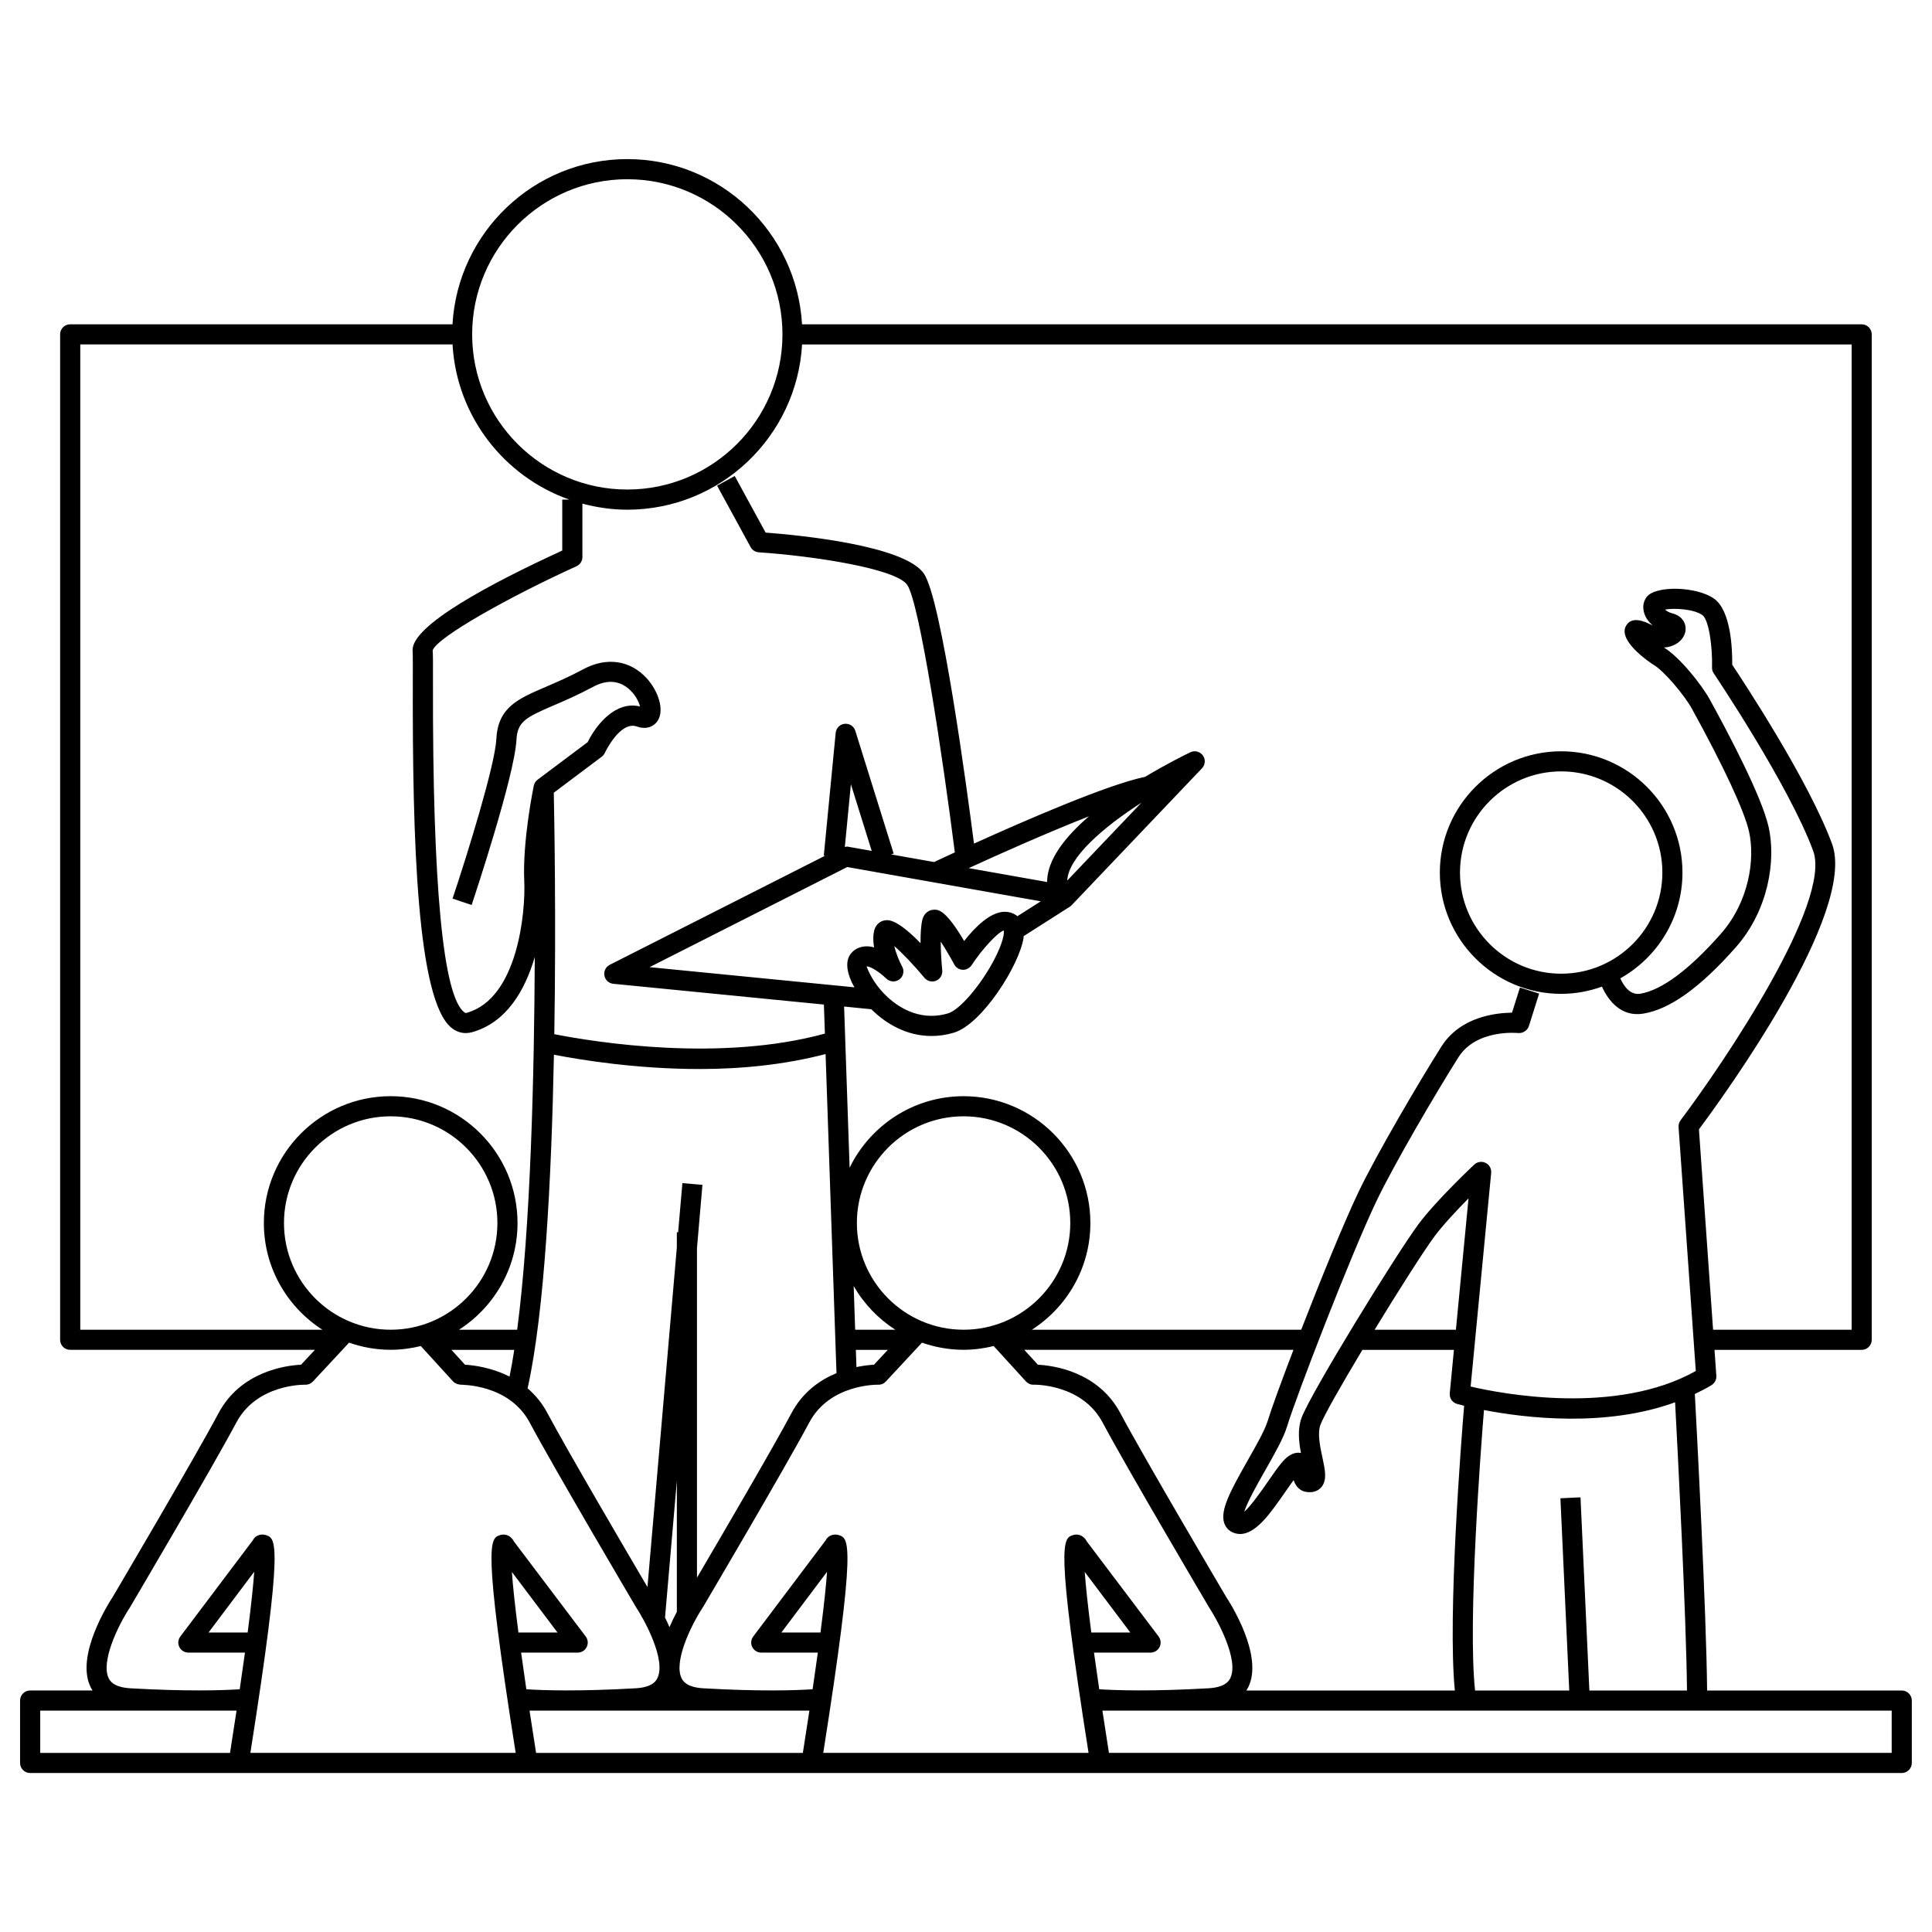 <?xml version="1.0" encoding="UTF-8"?>
<svg version="1.1" viewBox="0 0 1200 1200" xmlns="http://www.w3.org/2000/svg">
 <path d="m1181.2 1050h-120.88c-0.5-49.711-6.387-161.19-7.625-184.15 3.512-1.699 7.012-3.477 10.363-5.523 2-1.211 3.148-3.438 2.988-5.773l-1.137-16.125h91.41c3.449 0 6.25-2.801 6.25-6.25v-624.5c0-3.449-2.801-6.25-6.25-6.25h-658.16c-3.273-57.113-50.637-102.61-108.56-102.61-57.91 0-105.27 45.5-108.55 102.61h-237.46c-3.449 0-6.25 2.801-6.25 6.25v624.48c0 3.449 2.801 6.25 6.25 6.25h152l-8.602 9.238c-9.211 0.449-37.387 4.023-51.262 30.113-14.5 27.301-65.211 113.29-65.551 113.88-2.449 3.711-23.664 36.738-13.824 56.387 0.312 0.648 0.711 1.301 1.137 1.961h-38.773c-3.449 0-6.25 2.801-6.25 6.25v38.762c0 3.449 2.801 6.25 6.25 6.25h1162.5c3.449 0 6.25-2.801 6.25-6.25v-38.762c0-3.449-2.801-6.238-6.25-6.238zm-133.38 0h-60.637l-5.5-119.98-12.477 0.586 5.477 119.4h-58.488c-4.648-42.926 3.637-150.94 5.523-174.21 25.438 4.914 75.324 10.977 118.71-4.801 1.629 30.254 6.918 132.23 7.391 179.01zm-374.06-73.621 28.324 37.613h-24.262c-2.336-18.066-3.523-29.879-4.062-37.613zm87.863 15.547c-0.512-0.863-51.238-86.863-65.738-114.16-13.836-26.051-41.973-29.648-51.238-30.113l-8.438-9.238h167.17c-7.762 20.312-13.914 37.227-15.914 43.91-1.727 5.801-7.148 15.363-12.414 24.602-10.863 19.137-17.398 31.273-14.625 39.188 0.949 2.699 2.926 4.773 5.562 5.824 1.449 0.586 2.875 0.852 4.301 0.852 9.898 0 19.062-13.238 27.961-26.074 1.602-2.312 3.5-5.051 5.227-7.363 1.824 5.227 5.477 7.738 10.648 7.461 2.812-0.137 5.25-1.363 6.863-3.449 3.352-4.363 2.039-10.414 0.398-18.074-1.426-6.648-3.199-14.914-1.262-20.273 2.023-5.551 13.086-24.926 26.086-46.586h56.848l-2.586 26.949c-0.273 3.012 1.625 5.801 4.523 6.613 0.414 0.125 2.051 0.551 4.398 1.125-1.637 19.789-10.387 130.1-5.762 176.89l-129.5-0.004c0.426-0.664 0.812-1.312 1.137-1.961 9.824-19.637-11.375-52.688-13.648-56.113zm-341.22 9.238c-1.488 2.789-3.074 5.988-4.574 9.488-0.898-2.102-1.836-4.086-2.773-5.961l7.352-84.887zm-102.46-24.785 28.336 37.613h-24.273c-2.336-18.066-3.523-29.879-4.062-37.613zm10.949 86.121h173.84c-1.227 8.086-2.574 16.812-4.062 26.262h-165.7c-1.5-9.461-2.848-18.172-4.074-26.262zm180.73-48.512h-24.297l28.375-37.723c-0.551 7.723-1.727 19.574-4.078 37.723zm-76.723-238.68 3.398-39.375-12.449-1.074-2.648 30.535h-0.801v9.398l-18.25 210.95c-11.824-20.125-49.836-84.91-62.098-107.97-3.398-6.426-7.699-11.461-12.352-15.438 10.586-47.312 14.852-130.97 16.352-207.23 17.488 3.387 51.711 8.887 90.598 8.887 25.262 0 52.375-2.562 78.137-9.301l6.773 198.2c-10.113 4.164-20.914 11.574-27.988 24.887-11.25 21.188-44.273 77.637-58.66 102.15v-204.61zm-256.51-15.664c0-36.551 29.727-66.285 66.273-66.285 36.551 0 66.285 29.738 66.285 66.285 0 36.551-29.738 66.273-66.285 66.273-36.551 0.004-66.273-29.723-66.273-66.273zm140.1 95.387c-11.25-5.688-22.449-7.113-27.664-7.375l-8.426-9.238h39.023c-0.91 5.891-1.883 11.488-2.934 16.613zm209.75-316.5 120.2 21.301-14.539 9.262c-0.262-0.211-0.512-0.5-0.773-0.676-2.102-1.398-4.449-2.102-7.012-2.102-9.199 0-18.926 10.062-25.262 18.164-11.488-19.449-16-19.449-18.562-19.449-3.438 0-6.301 2.301-7.301 5.875-0.988 3.625-1.262 9.289-1.211 14.938-9.238-9.512-16.227-14.312-20.824-14.312-3.863 0-6.988 2.5-7.949 6.352-0.824 3.312-0.711 6.977-0.102 10.551-5.398-1.562-10.836-0.375-14.238 3.664-3.375 4.012-3.211 10.301 0.461 18.188 0.438 0.938 1.074 1.961 1.625 2.961l-127.29-12.539zm-1.5-12.438 3.773-38.988 12.926 41.41-15.086-2.676c-0.539-0.082-1.062 0.203-1.613 0.254zm151.64-19.062c-14.625 12.602-25.977 26.852-26.012 40.801l-48.699-8.625c18.875-8.648 49.074-22.137 74.711-32.176zm32.574-8.461-46.074 48.363c0.738-14.402 22.113-32.914 46.074-48.363zm-170.71 101.65c2.688 0 8.512 3.926 12.25 7.602 2.211 2.148 5.676 2.375 8.148 0.512 2.461-1.875 3.199-5.262 1.711-7.988-1.824-3.301-3.887-8.301-4.863-12.711 4.949 4.312 12.137 11.801 18.738 19.727 1.75 2.102 4.648 2.824 7.199 1.773 2.539-1.051 4.074-3.648 3.824-6.375-0.477-4.801-0.926-11.836-0.961-17.914 2.637 4 5.676 9.086 8.449 14.238 1.051 1.938 3.051 3.188 5.262 3.273 1.824 0.113 4.289-1 5.488-2.852 6.312-9.773 16.477-20.699 19.961-21.539 0.352 1.062 0.039 6.625-5.852 17.926-8.363 16.039-21.512 31.387-28.711 33.523-3.438 1.023-6.926 1.539-10.336 1.539-16.086 0-27.438-11.262-31.574-16.113-6.285-7.359-8.457-13.957-8.734-14.621zm-8.012 198.56c6.324 10.988 15.211 20.301 25.852 27.137h-24.926zm1.727 50.328-0.363-10.688h19.852l-8.602 9.238c-2.477 0.121-6.352 0.512-10.887 1.449zm0.262-89.465c0-36.551 29.727-66.285 66.273-66.285 36.551 0 66.273 29.738 66.273 66.285 0 36.551-29.727 66.273-66.273 66.273-36.551 0.004-66.273-29.723-66.273-66.273zm372.07 66.277h-50.488c14.812-24.289 30.324-48.688 37.137-57.91 5.312-7.164 14.012-16.414 21.188-23.676zm245.8 0h-86.062l-8.789-124.46c15.227-20.414 98.387-134.85 82.66-177.38-14.539-39.262-54.625-100.15-61.988-111.18 0.113-9.875-0.789-33.738-11.363-41.125-10.977-7.648-36.352-8.227-41.801-0.949-2.199 2.914-2.676 6.762-1.312 10.562 0.938 2.648 2.688 5.051 5.012 7.039-0.461-0.188-0.938-0.414-1.438-0.648-2.863-1.414-11.625-5.711-15.188 1.176-5.039 9.688 16.699 23.648 16.926 23.773 6.523 3.613 19.426 18.926 24.262 27.727 19.586 35.562 32.461 63.25 35.324 75.949 3.914 17.387-0.012 43.848-17.637 63.785-19.852 22.426-36.688 34.887-50.062 37.062-6.324 0.926-10.211-5.086-12.238-9.574 23.012-12.914 38.613-37.5 38.613-65.699 0-41.551-33.801-75.336-75.348-75.336-41.551 0-75.348 33.801-75.348 75.336s33.801 75.324 75.348 75.324c8.898 0 17.426-1.637 25.352-4.477 4 8.914 12.137 19 25.625 16.762 16.523-2.676 35.301-16.113 57.41-41.113 20.574-23.238 25.102-54.324 20.477-74.812-4.25-18.898-24.738-57.75-36.574-79.238-5.074-9.227-18.801-26.426-28.449-32.227 3.449-0.227 6.562-1.312 9.086-3.273 3.387-2.664 5-6.637 4.188-10.387-0.801-3.727-3.824-6.551-8.039-7.562-2.211-0.539-3.676-1.512-4.551-2.375 5.613-0.977 17.637-0.438 23.199 3.449 3.961 2.762 6.336 19.375 5.988 32.551-0.039 1.301 0.336 2.586 1.074 3.664 0.461 0.688 46.562 69.188 61.723 110.16 11.801 31.961-55.438 131.67-82.336 167.4-0.898 1.211-1.336 2.699-1.25 4.199l10.699 151.54c-49.613 27.789-120.48 14.164-139.85 9.648l12.762-132.71c0.25-2.586-1.137-5.062-3.461-6.211-2.336-1.125-5.125-0.711-7.039 1.062-0.977 0.898-23.914 22.5-34.824 37.238-13.762 18.613-66.938 104.93-72.488 120.15-2.512 6.898-1.676 14.727-0.336 21.75-1.773-0.387-4.113-0.238-6.938 1.438-3.648 2.148-7.188 7.102-13.137 15.676-3.762 5.426-10.898 15.738-15.164 19.414 1.961-6.289 8.738-18.227 13.113-25.898 5.852-10.301 11.375-20.051 13.523-27.188 5.238-17.512 39.398-106.27 55.688-140.31 10.637-22.211 36.699-66.75 50.711-88.898 11.199-17.727 36.875-15.113 37.125-15.074 2.773 0.238 5.762-1.488 6.648-4.336l6.363-20.176-11.914-3.762-4.926 15.602c-9.676 0.164-31.961 2.273-43.875 21.062-13.863 21.949-40.16 66.688-51.41 90.199-9.051 18.898-23.523 54.473-35.664 85.699l-167.29-0.004c21.824-14.023 36.352-38.461 36.352-66.273 0-43.449-35.336-78.785-78.773-78.785-31.102 0-57.988 18.176-70.773 44.426l-3.426-100.11 16.898 1.676c9.062 8.977 21.938 16.613 37.375 16.613 4.625 0 9.301-0.688 13.887-2.051 17.488-5.188 40.75-42.023 43.301-58.887 0.062-0.414 0-0.688 0.039-1.074l28.613-18.227c0.426-0.273 0.812-0.602 1.176-0.961l81.012-85.074c2.074-2.188 2.301-5.539 0.523-7.988-1.789-2.449-5.039-3.25-7.75-1.961-3.336 1.586-14.664 7.199-28.137 15.262-22.812 4.637-74.312 26.988-106.26 41.461-4.289-33.289-20.074-151.16-31.023-167.56-11.824-17.738-78-24.074-98.398-25.613l-19.176-35.137-10.961 5.988 20.801 38.137c1.012 1.875 2.926 3.102 5.062 3.25 34.227 2.312 85.488 10.148 92.273 20.324 7.676 11.512 21.977 106.51 29.523 166.07-5.852 2.688-10.438 4.836-12.898 5.988l-26.727-4.738 1.625-0.512-23.812-76.25c-0.898-2.836-3.539-4.613-6.613-4.363-2.949 0.312-5.289 2.648-5.574 5.613l-7.387 76.25 0.824 0.074-133.77 67.762c-2.477 1.25-3.836 3.988-3.324 6.727 0.512 2.727 2.762 4.789 5.523 5.062l130.81 12.898 0.613 18.039c-64.574 17.727-141.65 5.551-168.06 0.363 1.148-72.125-0.012-134.91-0.324-149.98l29.773-22.352c0.824-0.625 1.5-1.461 1.938-2.398 0.086-0.199 9.488-20.086 19.949-16.363 6.211 2.227 10.688-0.301 12.773-3.426 4.602-6.898 0.25-18.863-6.625-26.438-10.289-11.336-25-13.477-39.348-5.789-9.023 4.836-16.762 8.148-23.586 11.086-17.137 7.352-29.523 12.664-30.539 32.227-0.887 16.688-18.176 72.199-27.211 99.223l11.863 3.949c1.086-3.25 26.637-79.973 27.824-102.52 0.602-11.289 5.625-13.938 23-21.387 6.711-2.875 15.051-6.461 24.562-11.551 8.113-4.363 15.363-4.164 21.5 0.664 4.562 3.574 6.926 8.449 7.699 11.512-15.211-3.711-27.188 11.324-32.523 22.148l-31.113 23.336c-1.227 0.914-2.062 2.238-2.363 3.727-0.289 1.398-7.074 34.562-5.914 59.336 0.875 18.426-3.824 72.961-35.836 81.75-0.398 0.102-0.676 0.188-1.426-0.375-13.176-10.086-19.699-78.738-19.438-204.09 0.039-12.648 0.039-18.836-0.199-20.664 2.664-8.199 48.348-33.648 89.348-52.285 2.238-1.012 3.664-3.238 3.664-5.688v-33.188c8.926 2.375 18.238 3.762 27.887 3.762 57.926 0 105.29-45.5 108.56-102.62h651.91zm-180.41-221.14c-34.648 0-62.848-28.188-62.848-62.824 0-34.648 28.199-62.836 62.848-62.836 34.648 0 62.848 28.188 62.848 62.836 0 34.637-28.184 62.824-62.848 62.824zm-580.05-493.46c53.137 0 96.375 43.223 96.375 96.363 0 53.137-43.238 96.375-96.375 96.375-53.137 0-96.363-43.223-96.363-96.375 0-53.141 43.227-96.363 96.363-96.363zm-339.77 714.59v-611.98h231.22c2.551 44.66 32.062 82.125 72.535 96.375h-4.387v31.664c-43.949 20.148-94.148 46.699-92.938 62.285 0.176 2.301 0.137 9.637 0.113 20.336-0.211 96.473 2.512 197.36 24.336 214.05 2.637 2.012 5.539 3.023 8.562 3.023 1.238 0 2.5-0.176 3.762-0.512 21.375-5.863 33.012-25.898 39.098-46.738-0.312 72.938-2.574 167.94-10.926 231.51h-36.148c21.836-14.023 36.363-38.461 36.363-66.273 0-43.449-35.336-78.785-78.785-78.785-43.438 0-78.773 35.336-78.773 78.785 0 27.812 14.539 52.25 36.363 66.273l-150.4 0.004zm103.97 188.07h-24.301l28.387-37.75c-0.559 7.727-1.734 19.59-4.086 37.75zm-128.85 48.512h121.95c-1.227 8.086-2.574 16.812-4.062 26.262h-117.89zm217.46 26.25h-86.926c20.762-131.62 15.875-133.23 9.688-135.25-3.398-1.137-6.914 0.523-8.125 3.164l-45.074 59.812c-1.426 1.887-1.664 4.426-0.602 6.539 1.051 2.125 3.227 3.461 5.586 3.461h35.164c-0.926 6.773-2.039 14.5-3.262 22.773-10.461 0.664-32.625 1.414-67.926-0.613-10.625-0.625-12.738-4.836-13.426-6.211-5-9.977 5.375-32.211 13.25-44.16 0.512-0.863 51.363-87.113 65.988-114.65 12.699-23.914 41.812-23.551 42.863-23.539 1.824 0.062 3.5-0.688 4.727-1.988l22.449-24.137c8.113 2.836 16.801 4.438 25.852 4.438 6.461 0 12.699-0.863 18.699-2.336l20.039 21.977c1.227 1.324 3.113 1.926 4.773 2.039 0.25 0.113 30.039-0.551 42.848 23.539 14.637 27.539 65.5 113.79 66.188 114.92 5.176 7.812 18.688 32.664 13.074 43.875-0.699 1.387-2.812 5.602-13.426 6.227-35.289 2.039-57.461 1.289-67.938 0.625-1.211-8.273-2.324-16.012-3.25-22.789h35.148c2.363 0 4.539-1.336 5.586-3.461 1.062-2.113 0.824-4.648-0.602-6.539l-44.5-58.898c-1.812-3.551-5.301-5.199-8.699-4.074-6.176 2.012-11.074 3.625 9.688 135.25l-77.855-0.008zm355.81 0h-86.91c20.762-131.62 15.875-133.23 9.688-135.25-3.398-1.137-6.898 0.523-8.125 3.164l-45.062 59.812c-1.426 1.887-1.664 4.426-0.602 6.539 1.051 2.125 3.227 3.461 5.586 3.461h35.148c-0.926 6.773-2.039 14.5-3.25 22.773-10.449 0.676-32.586 1.426-67.926-0.613-10.637-0.625-12.75-4.836-13.438-6.211-4.988-9.977 5.375-32.211 13.25-44.16 0.512-0.863 51.375-87.113 66-114.65 12.711-23.914 41.863-23.551 42.875-23.539 1.977 0.062 3.512-0.688 4.727-1.988l22.449-24.137c8.102 2.836 16.789 4.438 25.836 4.438 6.449 0 12.688-0.863 18.688-2.336l20.051 21.977c1.227 1.324 3.086 2.148 4.762 2.039 1-0.039 30.164-0.375 42.875 23.539 14.625 27.539 65.488 113.79 66.176 114.91 5.176 7.824 18.676 32.676 13.074 43.898-0.699 1.375-2.812 5.586-13.426 6.211-35.301 2.039-57.473 1.289-67.938 0.613-1.227-8.262-2.336-16-3.262-22.773h35.148c2.363 0 4.539-1.336 5.586-3.461 1.062-2.113 0.824-4.648-0.602-6.539l-44.488-58.898c-1.812-3.551-5.289-5.199-8.699-4.074-6.176 2.012-11.086 3.625 9.676 135.25l-77.867-0.008zm576.71 0h-486.18c-1.488-9.449-2.852-18.164-4.062-26.262h490.25z"/>
</svg>
